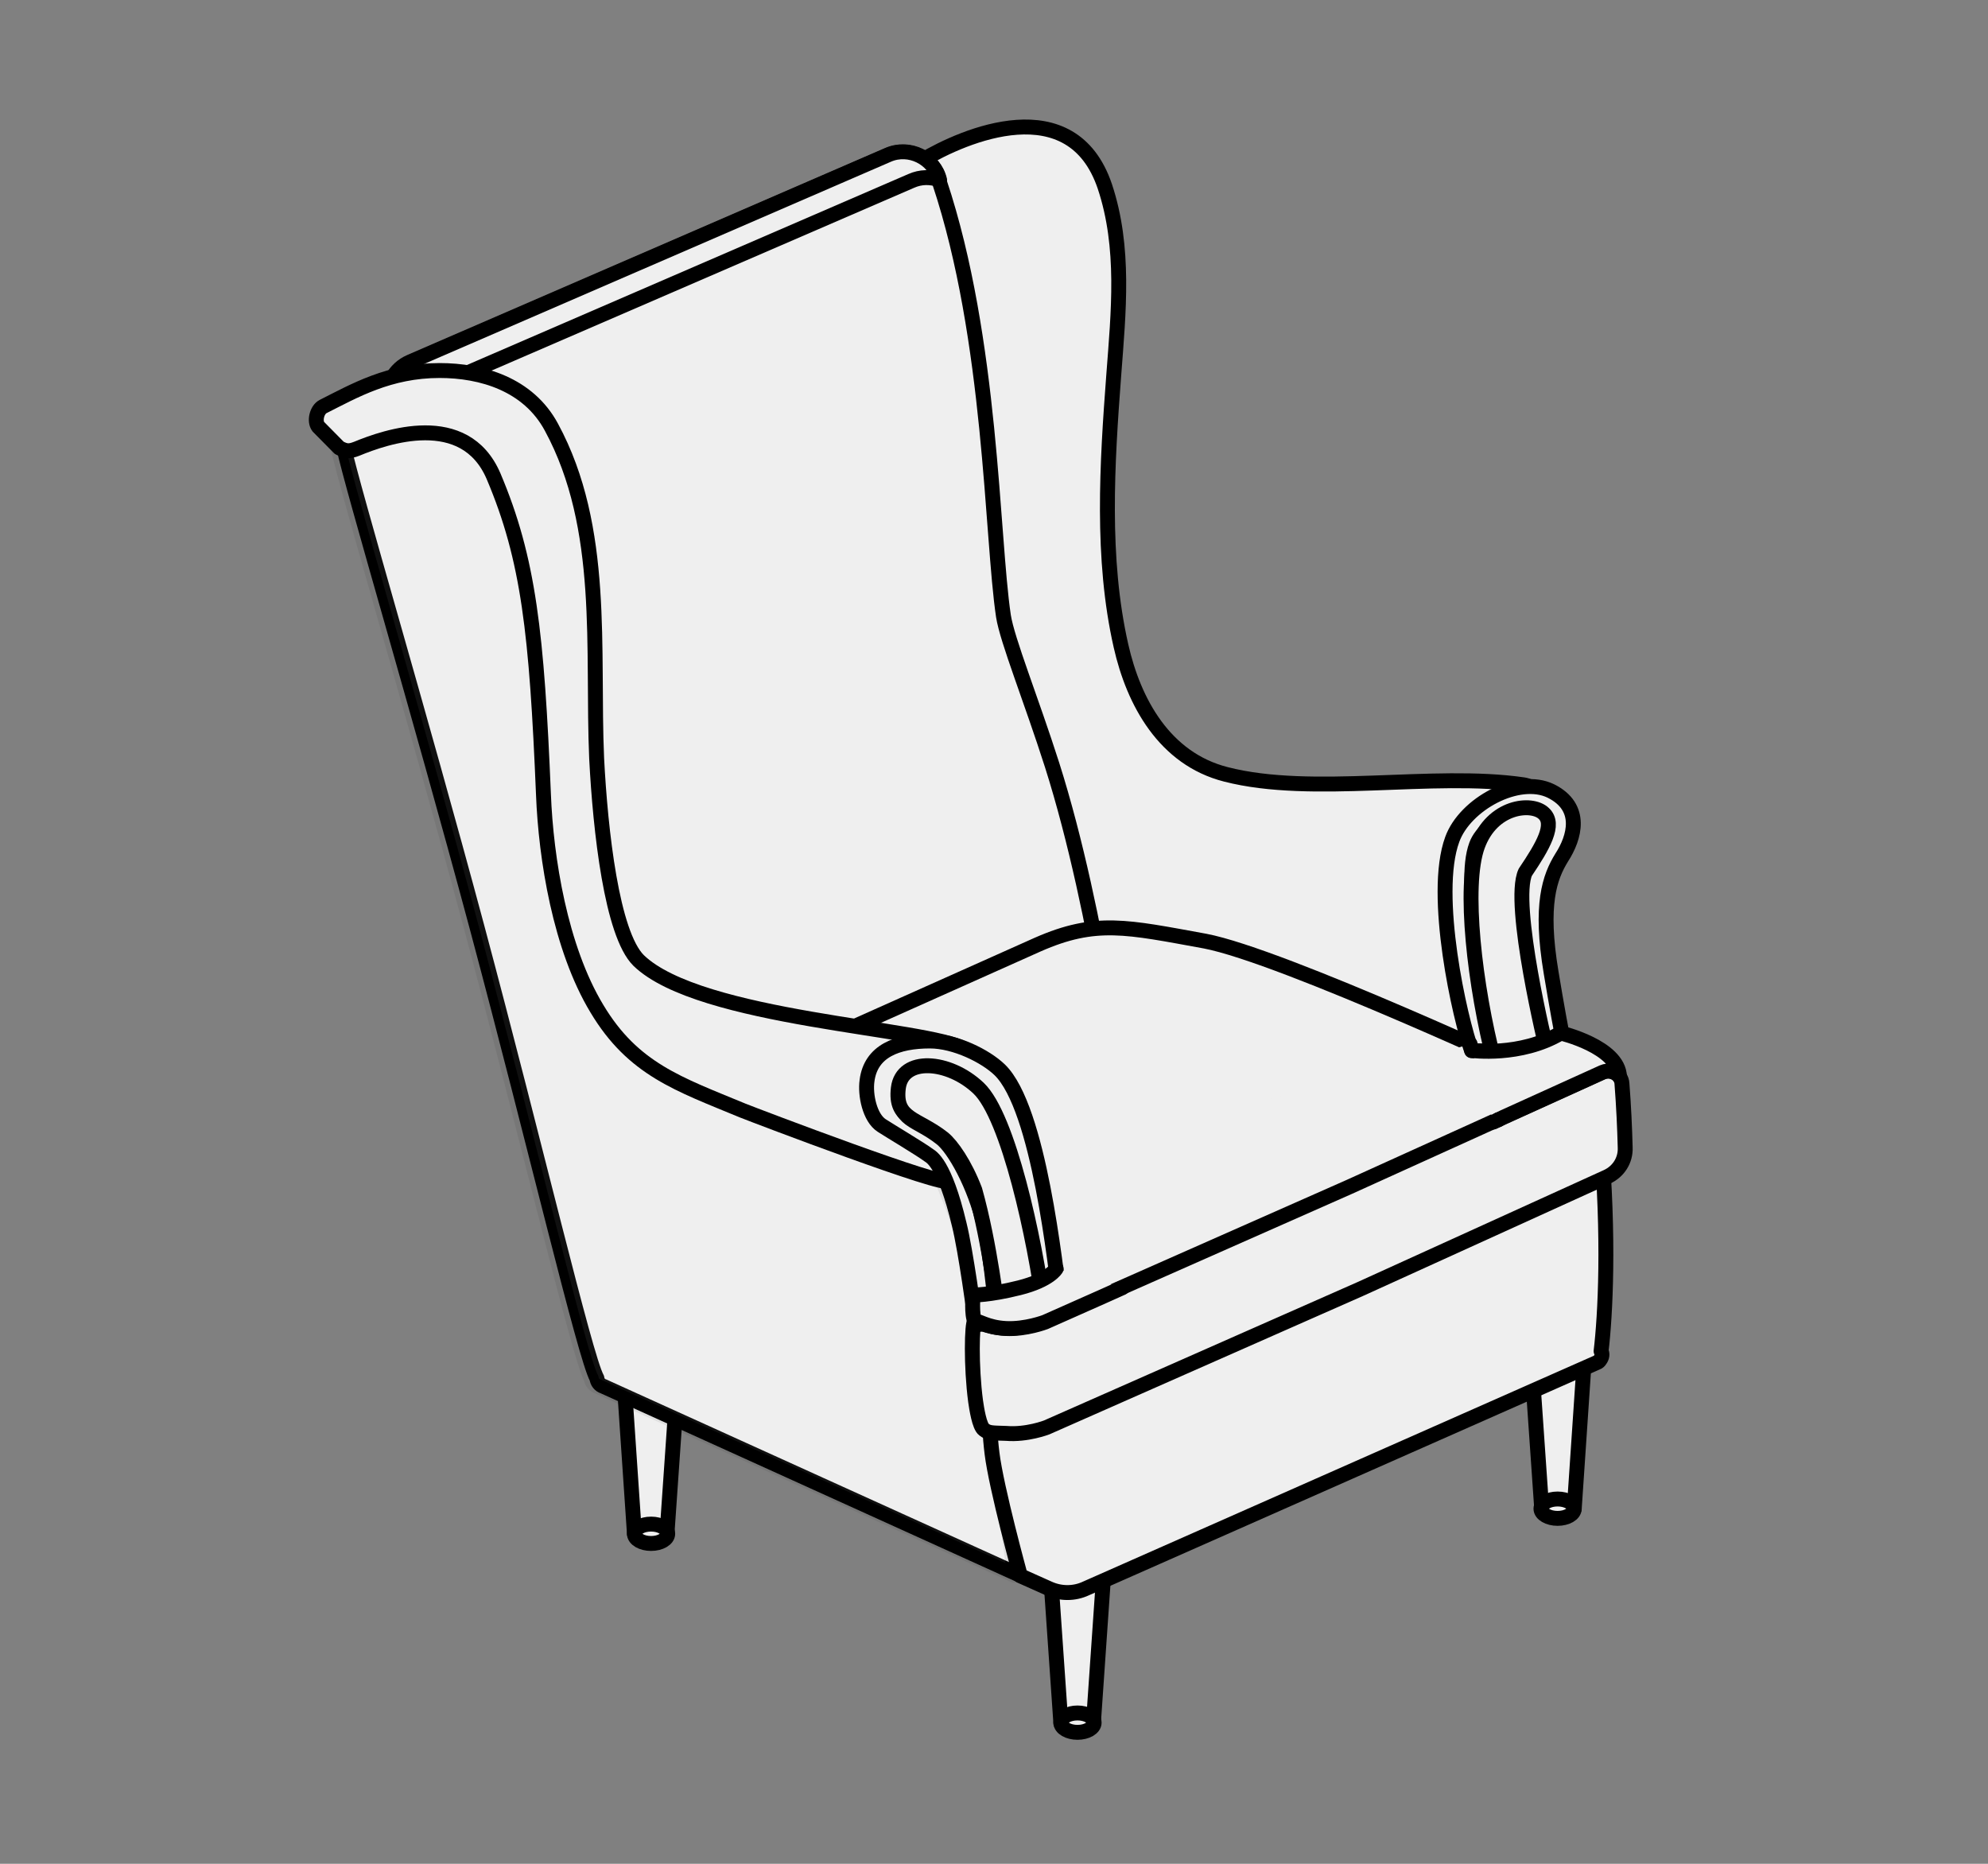 <?xml version="1.0" encoding="UTF-8"?> <!-- Generator: Adobe Illustrator 22.1.0, SVG Export Plug-In . SVG Version: 6.00 Build 0) --> <svg xmlns="http://www.w3.org/2000/svg" xmlns:xlink="http://www.w3.org/1999/xlink" id="Слой_1" x="0px" y="0px" viewBox="0 0 800 750" style="enable-background:new 0 0 800 750;" xml:space="preserve"><rect x="0" y="0" width="800" height="750" fill="#808080" stroke="none"/> <style type="text/css"> .st0{fill:#EFEFEF;stroke:#000000;stroke-width:6;stroke-linecap:round;stroke-linejoin:round;stroke-miterlimit:10;} .st1{opacity:7.000000e-02;} </style> <g id="objects"> <g> <polygon class="st0" points="637.6,546.4 633.5,607.1 620.4,607.1 616.2,546.4 "></polygon> <ellipse class="st0" cx="626.8" cy="607.1" rx="6.7" ry="3.9"></ellipse> <path class="st0" d="M371.1,64.5C388,54.4,431.3,35.7,444.6,75c8.2,24.6,5.5,50.6,3.6,75.8c-2.7,35.7-5.1,73.9,2.9,109.1 c5.1,22.6,17.5,45.4,42.2,51.7c35,9,83.4-1.1,119.7,4.2c8.7,1.3,3.8,10.9,10.8,14.3c0,0-7.8,44.5-7.8,47.6s-3.2,60.7-3.2,60.7 l-193.1-48.6l-74.3-263.4C345.2,126.5,354,74.6,371.1,64.5z"></path> <polygon class="st0" points="444.2,632.7 440,693.4 426.9,693.4 422.7,632.7 "></polygon> <ellipse class="st0" cx="433.6" cy="693.2" rx="6.7" ry="3.9"></ellipse> <polygon class="st0" points="272.6,556.7 268.4,617.2 255.3,617.2 251.2,556.7 "></polygon> <ellipse class="st0" cx="262" cy="617.2" rx="6.7" ry="3.9"></ellipse> <polygon class="st0" points="437.2,453.3 433,513.9 419.9,513.9 415.5,453.3 "></polygon> <ellipse class="st0" cx="426.3" cy="513.9" rx="6.7" ry="3.9"></ellipse> <path class="st0" d="M357.2,62.5c8.9-3.9,19.4,1.5,20.9,10.9c21.1,63.3,20.9,142.4,25.7,174.5c1.5,9.7,11.2,33.7,19.6,60 c19.2,60.5,28.7,141.1,28.7,141.1S254.2,570.3,245.3,556.5c-9.1-13.6-33.8-108.1-49-191.3c-12.5-68.4-32.9-169.8-39.7-203.4 c-1.3-6.6,2.3-13.2,8.6-16L357.2,62.5z"></path> <g> <path class="st0" d="M366.7,72.8c3.8-1.7,7.8-1.7,11.4-0.4c-2.1-8.8-12.2-13.8-20.7-10.1l-192.3,83.3c-6.5,2.8-9.9,9.4-8.6,16 c0.2,1.1,0.6,2.4,0.8,3.7c6.3-4.2,13.9-7.9,17.3-9.4L366.7,72.8z"></path> </g> <path class="st0" d="M417.6,380.1l-137.8,61.6L468.7,526l152.8-92.3c0,0-105.5-49.1-136.6-55C453.5,373,441,369.8,417.6,380.1z"></path> <g> <path class="st0" d="M353.4,485l91.4,40.8c6.8,2.9,14.6,3.1,21.5,0l159.8-70.6c9.9-4.4,8.6-16.7-1.3-21.2l-33.1-13.8"></path> </g> <g> <path class="st0" d="M378.1,467.5c-26.6-5.9-67.3-22.1-107.2-43.4c-17.5-9.2-26.4-27.2-33.4-46.2c-7.4-19.7-12.2-37.3-13.1-58.1 c-2.7-64.9,1-98.8-13.3-132.2c-11.4-26.7-46.9-17.7-59.1-12.9c-1.5,0.6-12.2,5.1-13.7,5.1c3.6,16.9,30.2,105.9,53.6,193.1 c23.4,87.4,43.5,173.1,48.3,181.7c0.2,1.5,1.1,2.8,2.7,3.3l167.6,76c-3-27.2-12.7-80.4-14.4-106.7 C394.2,504.1,383.6,478.9,378.1,467.5z"></path> </g> <g class="st1"> <path class="st0" d="M375.8,467.5c-26.6-5.9-67.3-22.1-107.2-43.4c-17.5-9.2-26.4-27.2-33.4-46.2c-7.4-19.7-12.2-37.3-13.1-58.1 c-2.7-64.9,1-98.8-13.3-132.2c-11.4-26.7-46.9-17.7-59.1-12.9c-1.5,0.6-12.2,5.1-13.7,5.1c3.6,16.9,30.2,105.9,53.6,193.1 c23.4,87.4,43.5,173.1,48.3,181.7c0.2,1.5,1.1,2.8,2.7,3.3l167.6,76c-3-27.2-12.7-80.4-14.4-106.7 C391.8,504.1,381.1,478.9,375.8,467.5z"></path> </g> <path class="st0" d="M644.1,457.2l-96.5,42.7l-121,53.3c0,0-7.6,2.9-15.6,2.6c-7.8-0.4-10.8-3.1-12.2-2.6 c-1.1,0.6-1.3,17.8,0.4,31.6c1.7,14,11.4,49.3,11.4,49.3l11.4,5.1c4.8,2.2,10.3,2.2,15,0l205.6-90.9c0.6-0.2,1-0.6,1.3-1.1 c0.8-1.1,1-2.4,0.4-3.5C646,529.5,647.7,498.4,644.1,457.2z"></path> <g> <path class="st0" d="M628.5,345c5.1-7.9,8.7-20.2-4.4-26.7c-13.1-6.4-34.6,5.3-39.7,19.5c-8.2,22.3,3.2,72.5,7.8,85l13.9,0.4 c-8.4-28.1-17.9-67.1-12-83.1c4-11,24.1-16.7,26.2-12.7c6.3,12-4.8,13.4-10.6,25.9c-5.5,11.4,5.7,60.9,7.8,69.3l11.8-2.9 c-0.8-3.5-3-15.6-5.1-28.3C619.6,364,623.6,352.9,628.5,345z"></path> </g> <path class="st0" d="M381.7,475.2c-0.6,3.1-77.3-26.1-82.8-28.3c-25.8-10.7-44.1-16.6-58.7-41c-14.8-24.5-20.5-60.5-21.5-86.1 c-2.7-64.9-5.9-94.7-20.1-128.2c-11.6-27-43.5-15.8-55.1-11c-2.9,1.1-4.2,1.1-7-0.4l-8.4-8.5c-1.7-2.2-0.6-6.8,1.9-8.1 c12.5-6.3,26.6-14.5,46.9-14.5c16.9,0,35.7,5.5,45,22.8c22,40.6,16.3,89.6,18.2,133.3c1.5,29.2,6.1,70.6,16.9,81.3 c24.7,23.9,116.3,27,131.1,35.7C388.2,422.1,381.7,475.2,381.7,475.2z"></path> <g> <path class="st0" d="M421.2,574.4l126.2-55.7l99.2-45.1c4.8-2.2,7.6-6.8,7.4-11.8c-0.2-7.9-0.6-16.6-1.3-25.7 c-0.2-3.9-4.4-6.1-8-4.6L543,477.6l-122.8,54.3c0,0-7.8,2.9-15.8,2.6c-8-0.4-11-3.1-12.2-2.8c-1.1,0.6-1.5,18,0.4,32.2 c0.4,2.8,1.5,10.1,3.4,11.4c1.9,1.5,3.6,1.3,8.9,1.5C413.2,577.5,421.2,574.4,421.2,574.4z"></path> </g> <g> <path class="st0" d="M378.8,458.1c-10.5-8.3-17.7-6.6-16.2-19.3c1-7.5,4.8-7,16-7c7.8,0,8.2,2.9,13.1,7.5 c11.6,11.2,22.4,58.5,26.4,87.2l8.7-1.5c-2.1-14.9-8.6-79.1-24.5-94.5c-5.7-5.5-17.9-11.6-28.1-11.6c-13.1,0-23.8,4-25.3,16 c-0.8,5.7,1.1,14.9,5.9,18c3.4,2.2,15.8,9.6,19,12c0.8,0.6,6.3,2.9,12.2,27.8c2.7,10.9,6.1,36.6,6.7,40.5l8.6-1.5 c-0.8-4.6-1.9-22.6-5.1-37.9C392.3,476.7,383.8,462,378.8,458.1z"></path> </g> <path class="st0" d="M401.6,528.6c0,0-3.2-28.1-9.3-49.7c-4-10.5-9.3-18-12.7-20.8c-10.5-8.3-19.6-7.5-18.1-20.2 c1.5-12.7,20.3-11.4,32.3,0s22.6,60.5,26.4,89.4L401.6,528.6z"></path> <path class="st0" d="M622.4,422.4c0,0-14.4-58.9-8.6-71.4c7.2-10.7,12.2-19.3,7.4-23.7c-4.8-4.6-20.7-3.1-26.6,13.1 c-5.9,16.2-1.1,56.6,6.7,86.8L622.4,422.4z"></path> <g> <path class="st0" d="M425,510.5L425,510.5c0,0-2.5,4.6-14.8,7.7c-12.4,3.1-18.6,2.9-18.6,2.9s-0.8,8.1,0.8,10.9 c0-0.2,0.2-0.2,0.2-0.2c1.1-0.6,4.4,2.4,12.2,2.8c8,0.4,15.8-2.6,15.8-2.6l23.2-10.3l7.8-3.5"></path> </g> <g> <path class="st0" d="M601,451.5l4.2-2l39.7-18c2.5-1.1,5.3-0.4,6.8,1.7c-0.4-12-23.6-17.5-23.6-17.5c-16.3,9.7-35.9,7-35.9,7 l-0.6-2.6"></path> <line class="st0" x1="602.9" y1="450.6" x2="602.9" y2="450.6"></line> </g> </g> </g> </svg> 
